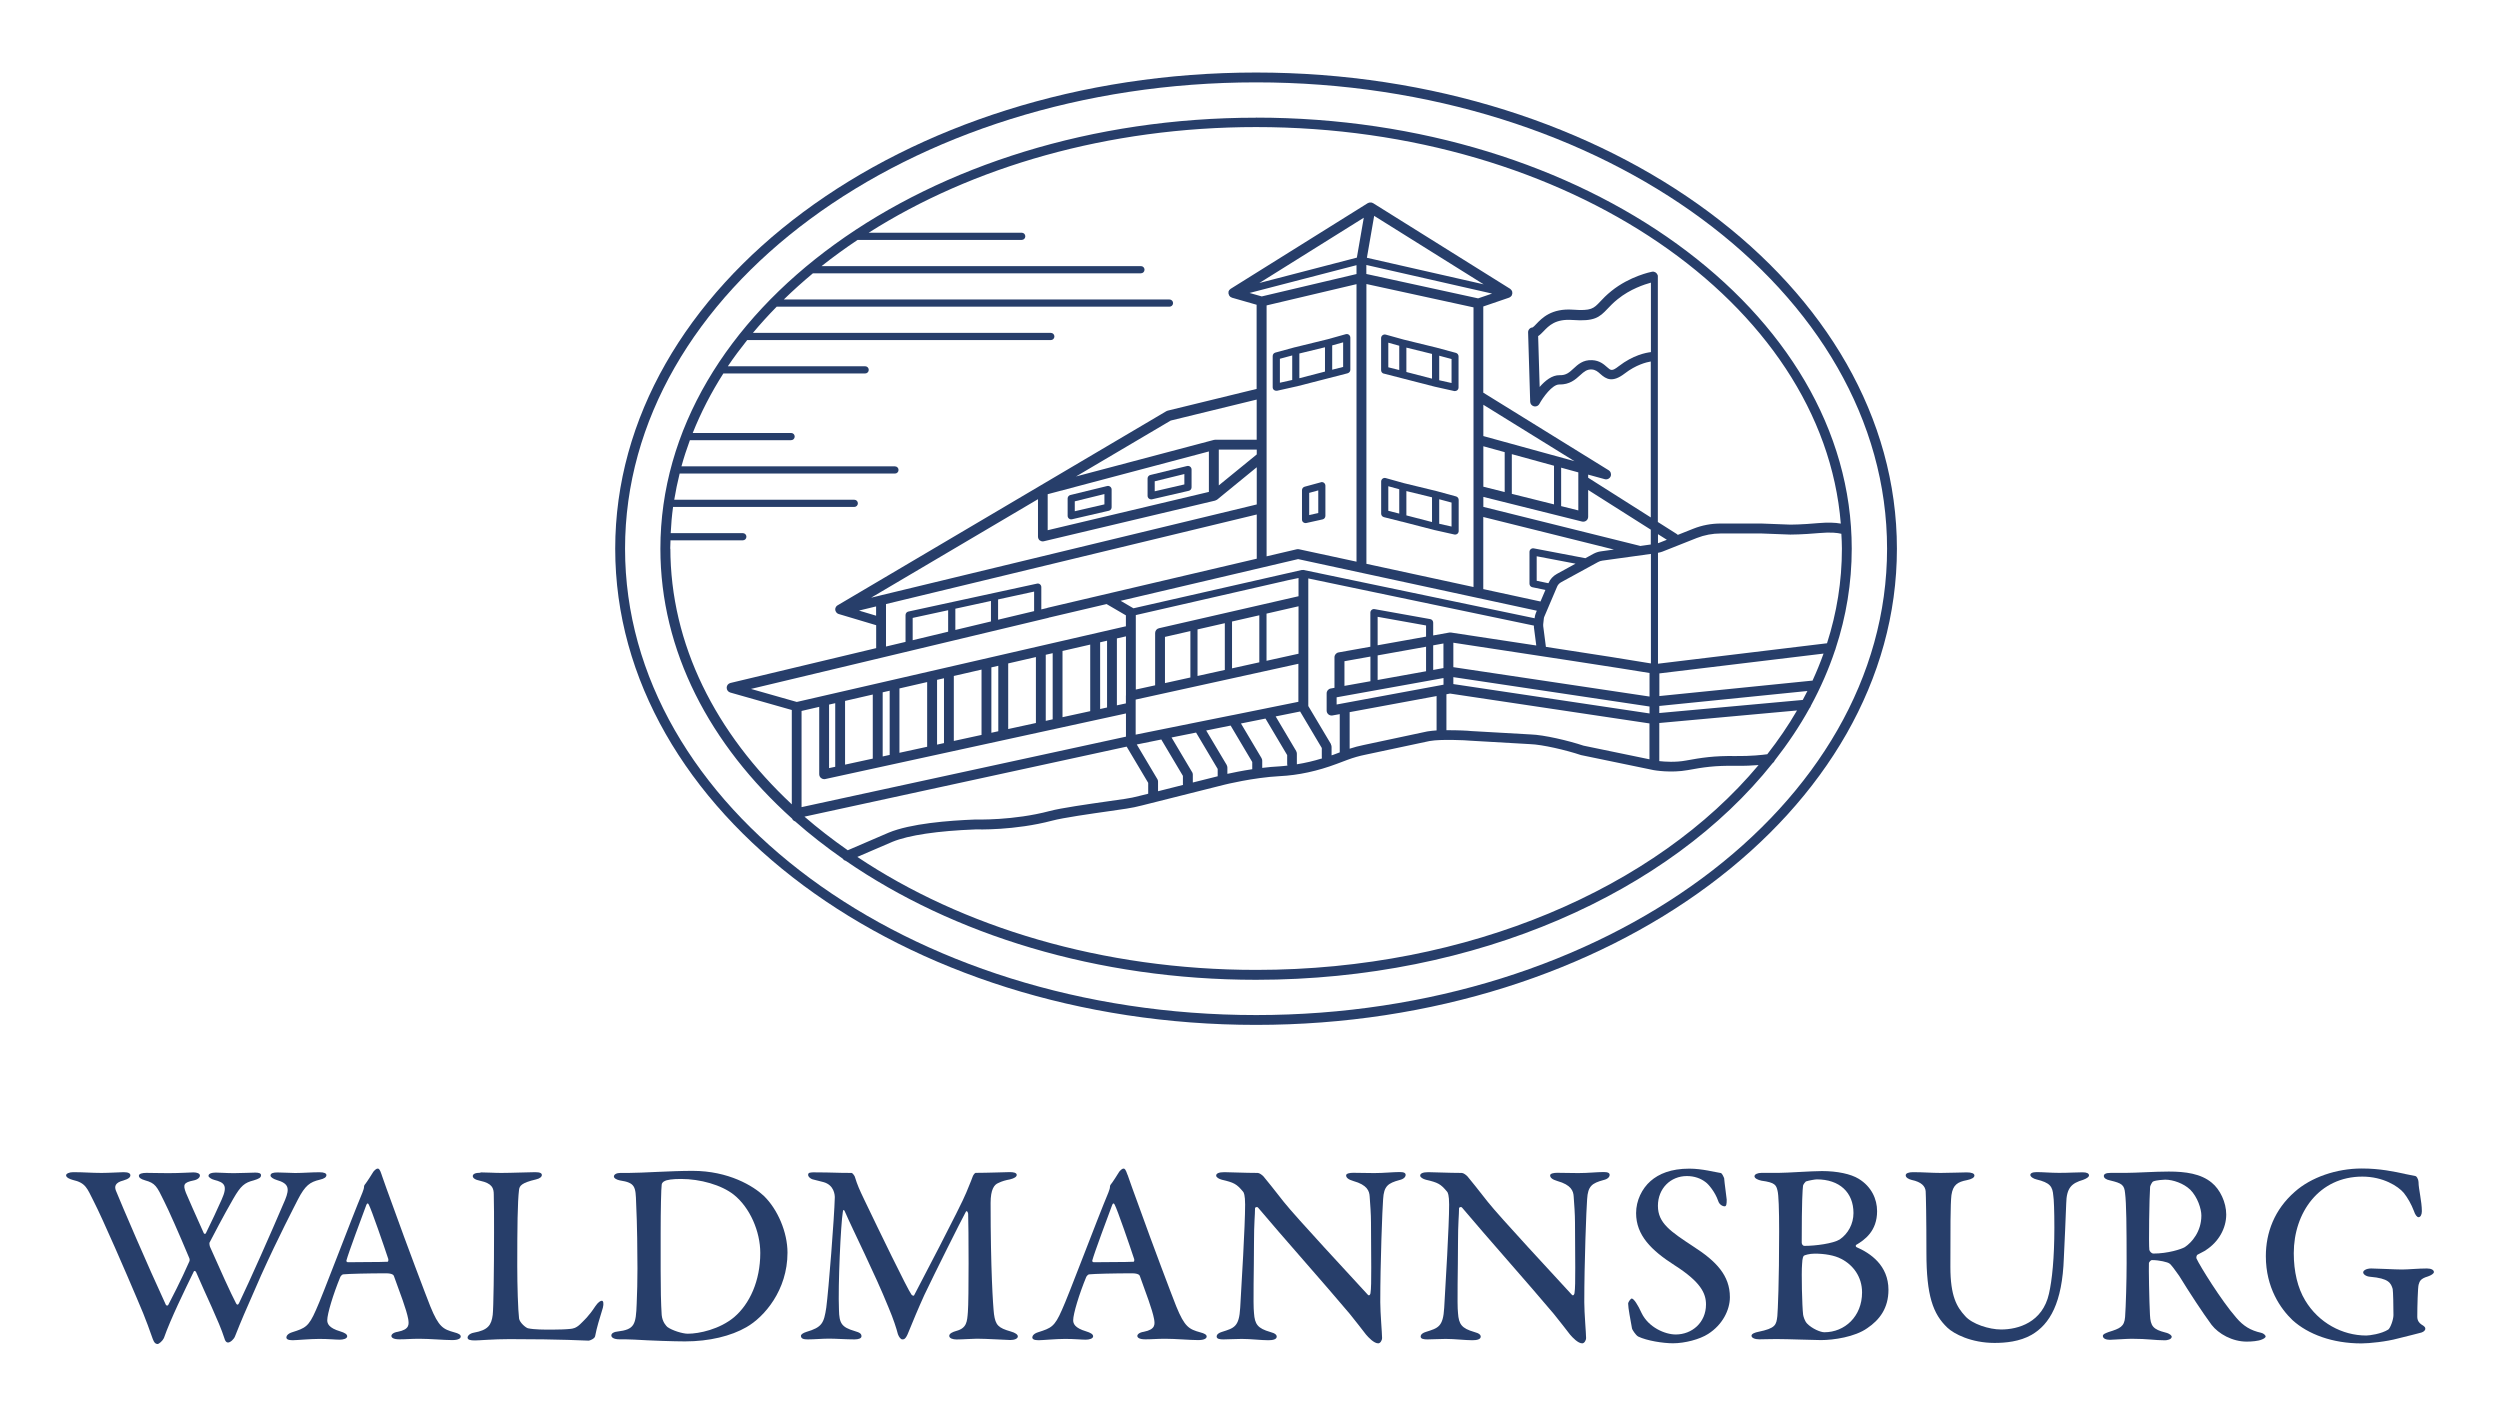 <?xml version="1.0" encoding="UTF-8"?> <svg xmlns="http://www.w3.org/2000/svg" id="Ebene_1" data-name="Ebene 1" viewBox="0 0 360.89 204.19"><g id="Logo_nicht_verändern_Rechte_bei_DT_Druck-Team_AG_Schrift" data-name="Logo nicht verändern Rechte bei DT Druck-Team AG Schrift"><g><path d="M10.56,169.21c1.68,0,2.54.11,4.11.11,1.01,0,2.84-.11,3.18-.11.71,0,.97.19.97.45s-.22.52-1.01.75c-1.2.3-1.31.86-1.08,1.46.75,1.87,4.59,10.83,7.21,16.48.08.11.22.19.34.04.26-.49,1.91-3.66,3.06-6.31.04-.07.07-.34-.04-.52-1.42-3.4-2.99-6.95-3.62-8.18-1.05-2.17-1.27-2.58-2.73-2.99-.67-.19-.9-.41-.9-.67,0-.3.52-.41,1.08-.41.52,0,1.98.04,3.18.04,1.72,0,3.25-.11,3.62-.11.49,0,.93.15.93.45s-.34.6-.9.71c-1.46.3-1.57.6-1.12,1.79.37.9,1.23,2.8,2.58,5.83.08.15.26.11.3,0,.9-1.83,1.53-3.18,2.28-4.86.93-2.06.37-2.47-1.08-2.84-.45-.11-.82-.41-.82-.56,0-.26.22-.49,1.12-.49.67,0,1.34.08,2.58.08,1.16,0,2.47-.08,3.06-.08.52,0,.82.11.82.37,0,.37-.3.52-1.05.75-1.34.34-1.87.78-2.95,2.65-.37.64-1.38,2.39-3.44,6.35-.04.15.04.56.11.67,1.35,3.06,2.99,6.69,3.74,8.11.11.19.26.26.41-.04,1.68-3.51,4.48-9.82,6.65-14.91.71-1.72.49-2.39-1.2-2.88-.49-.15-.9-.41-.9-.64,0-.34.37-.45,1.01-.45.86,0,1.83.08,2.54.08,1.16,0,2.35-.11,3.51-.11.67,0,1.01.15,1.01.41,0,.3-.3.52-.97.67-1.42.34-2.09.82-3.14,2.84-.45.9-2.8,5.38-5.31,10.94-2.54,5.79-2.76,6.28-3.77,8.82-.15.41-.67.9-1.01.9-.19,0-.41-.11-.56-.71-.71-2.24-2.73-6.35-4.07-9.49-.08-.11-.22-.19-.3-.08-1.31,2.69-3.36,6.87-4.33,9.64-.19.41-.71.86-.93.86-.3-.04-.45-.15-.67-.71-.37-.97-.82-2.5-2.32-5.94-1.42-3.36-4.89-11.39-6.24-14.01-.93-1.83-1.12-2.61-2.99-3.03-.41-.11-.97-.34-.97-.67,0-.22.41-.45,1.01-.45" fill="#273e6a"></path><path d="M56.07,181.8c-.6-1.83-2.47-7.25-2.84-7.92-.11-.22-.22-.22-.34.04-.67,1.79-2.58,6.91-2.88,8.03-.04.15.08.26.22.26,1.46-.04,4.48,0,5.75-.07.04,0,.11-.19.07-.34M55.09,169.58c.34,1.01.97,2.73,1.64,4.56,1.98,5.53,4.74,12.81,5.38,14.42,1.23,3.03,1.87,3.32,3.47,3.77.6.15.93.34.93.6s-.3.52-1.23.52c-1.16,0-3.21-.19-4.74-.19-1.23,0-1.9.08-2.88.08-.9,0-1.16-.26-1.16-.49,0-.19.22-.49.93-.6,1.72-.34,1.61-1.08,1.5-1.83-.26-1.42-1.2-3.81-2.06-6.2-.04-.15-.22-.41-1.16-.41-2.47,0-5.42.07-6.16.15-.15,0-.34.22-.41.34-1.05,2.54-1.9,5.38-1.9,6.28,0,.49.22,1.12,1.87,1.61.63.19,1.01.41,1.01.71,0,.34-.56.49-1.08.49-.63,0-1.57-.11-2.95-.11s-3.29.19-3.85.19c-.71,0-.9-.19-.9-.41s.22-.56.86-.75c1.87-.6,2.35-.78,3.4-3.18.9-1.91,5.08-13.07,6.73-17,.11-.3.22-.6.22-.78,0-.11,0-.19.08-.3.37-.45,1.01-1.49,1.27-1.91.26-.3.45-.45.64-.45.15,0,.3.11.56.9" fill="#273e6a"></path><path d="M69.37,169.24c1.01,0,1.9.08,2.99.08,1.46,0,4-.11,4.89-.11.71,0,.97.15.97.41s-.3.52-.86.64c-2.09.49-2.35.93-2.43,1.46-.22,1.76-.26,5.53-.26,11.06,0,2.84.11,6.31.26,7.55.08.6,1.01,1.38,1.31,1.42.9.19,2.28.19,3.44.19,1.01,0,2.09-.04,2.69-.11.3-.04.75-.07,1.38-.67.52-.52,1.23-1.12,2.2-2.61.41-.6.75-.78.93-.78.22,0,.3.41.15,1.01-.52,1.72-.86,2.76-1.12,4.11-.07.37-.78.64-.93.64-.45,0-3.81-.22-11.43-.22-2.39,0-4.3.19-4.97.19s-1.08-.08-1.08-.41c0-.26.3-.6.9-.71,2.05-.37,2.54-1.08,2.73-2.58.11-.93.19-6.46.19-11.84,0-1.94,0-4.3-.04-5.53,0-.9-.22-1.61-1.98-1.98-.75-.15-1.05-.41-1.05-.67,0-.3.34-.49,1.12-.49" fill="#273e6a"></path><path d="M95.89,170.51c-.26.19-.34.3-.37.49-.08.56-.15,3.66-.15,6.99v5.42c0,2.58.04,4.78.15,6.43.11,1.05.67,1.57.82,1.72.67.49,2.17.97,2.95.97,1.64,0,4.6-.64,6.69-2.39,2.24-1.91,3.77-5.23,3.77-9.27,0-3.1-1.49-6.54-3.81-8.4-1.79-1.42-4.86-2.28-7.62-2.28-1.23,0-2.09.11-2.43.34M110.24,172.61c2.02,1.94,3.44,5.27,3.44,8.22,0,5.42-3.36,9.3-5.94,10.76-2.2,1.27-5.34,2.05-8.85,2.05-1.53,0-4.93-.11-7.36-.26-.78-.04-1.5-.04-2.09-.04-.82,0-1.19-.26-1.19-.56s.37-.52.86-.56c2.5-.3,2.69-.97,2.8-4.04.07-1.79.11-3.03.11-5.08s-.04-6.46-.19-9.41c-.07-2.39-.11-2.95-2.35-3.29-.41-.08-.86-.3-.86-.56,0-.3.37-.52.93-.52h1.23c1.87,0,6.09-.3,9.19-.3,5.23,0,8.78,2.2,10.27,3.59" fill="#273e6a"></path><path d="M117.75,169.24c2.39,0,2.88.08,5.19.08.11,0,.37.34.45.52.41,1.31.63,1.79,1.38,3.36,2.06,4.3,6.24,12.93,6.8,13.67.04.11.3.22.37.15.45-.86,6.84-13.04,7.55-14.87.07-.22.67-1.57.93-2.32.04-.15.3-.52.41-.52,1.61,0,4.6-.11,4.93-.11.49,0,1.01.07,1.01.41,0,.26-.34.49-.97.64-.6.11-1.16.26-1.68.52-.6.23-1.12.93-1.12,2.88,0,9.53.34,14.79.49,16.06.22,1.57.6,1.98,2.43,2.5.67.19,1.01.45,1.01.71,0,.34-.52.52-1.08.52-.41,0-3.44-.19-4.82-.19-.67,0-2.09.11-2.95.11-.49,0-1.05-.15-1.05-.52,0-.34.48-.56,1.01-.71,1.53-.41,1.57-1.34,1.68-2.73.15-1.72.11-12.33.04-14.2-.04-.22-.19-.52-.34-.26-.64,1.16-4.6,9.08-5.98,11.99-.9,1.98-1.72,3.96-2.28,5.34-.41,1.08-.67,1.08-.9,1.08s-.49-.34-.64-.75c-.22-.86-.64-2.17-1.38-3.92-1.98-4.89-5.08-11.02-6.31-13.86-.11-.22-.22-.22-.26.11-.3,1.79-.71,10.61-.56,14.16.04,1.94.37,2.5,2.28,3.06.78.22.97.41.97.75,0,.3-.41.45-1.01.45-1.19,0-2.69-.11-3.66-.11s-2.17.11-3.06.11c-.56,0-1.01-.07-1.01-.52,0-.19.3-.41.78-.56,2.28-.67,2.54-1.27,2.88-3.51.34-2.61,1.16-13,1.23-15.91,0-.34-.08-1.76-1.61-2.2-.64-.15-1.12-.3-1.61-.41-.26-.08-.63-.34-.63-.64,0-.34.26-.37,1.08-.37" fill="#273e6a"></path><path d="M163.74,181.8c-.6-1.83-2.46-7.25-2.84-7.92-.11-.22-.22-.22-.34.04-.67,1.79-2.58,6.91-2.88,8.03-.04.15.07.26.23.26,1.46-.04,4.48,0,5.75-.07.04,0,.11-.19.07-.34M162.77,169.58c.34,1.01.97,2.73,1.64,4.56,1.98,5.53,4.74,12.81,5.38,14.42,1.23,3.03,1.87,3.32,3.47,3.77.6.15.93.34.93.6s-.3.52-1.23.52c-1.16,0-3.21-.19-4.74-.19-1.23,0-1.9.08-2.88.08-.9,0-1.16-.26-1.16-.49,0-.19.22-.49.93-.6,1.72-.34,1.61-1.08,1.49-1.83-.26-1.42-1.2-3.81-2.05-6.2-.04-.15-.22-.41-1.16-.41-2.46,0-5.42.07-6.16.15-.15,0-.34.22-.41.34-1.05,2.54-1.9,5.38-1.9,6.28,0,.49.22,1.12,1.87,1.61.63.19,1.01.41,1.01.71,0,.34-.56.49-1.08.49-.64,0-1.57-.11-2.95-.11s-3.29.19-3.85.19c-.71,0-.9-.19-.9-.41s.22-.56.86-.75c1.87-.6,2.35-.78,3.4-3.18.9-1.91,5.08-13.07,6.73-17,.11-.3.22-.6.22-.78,0-.11,0-.19.07-.3.37-.45,1.01-1.49,1.27-1.91.26-.3.45-.45.63-.45.15,0,.3.11.56.9" fill="#273e6a"></path><path d="M176.74,169.21c.86,0,2.91.11,4.82.11.22,0,.6.26.82.49.56.67,1.49,1.83,2.95,3.7,1.72,2.17,9.75,10.8,12.14,13.41.23.22.37-.15.37-.26.19-1.16.07-5.23.07-10.16,0-1.27-.11-2.65-.19-3.77-.04-.78-.34-1.68-2.35-2.24-.75-.22-1.05-.49-1.05-.82,0-.26.49-.37,1.01-.37.93,0,1.94.04,3.06.04,1.42,0,2.69-.15,3.66-.15.64,0,.86.15.86.41s-.22.6-.9.75c-1.64.45-2.24.86-2.35,2.76-.11,1.31-.41,9.15-.41,14.87,0,1.57.26,4.48.26,5.16,0,.37-.26.78-.56.78-.6,0-1.38-.82-1.76-1.27-.64-.82-1.35-1.76-2.35-2.99-3.51-4.18-9.86-11.32-13.22-15.32-.15-.19-.45-.07-.45.08,0,1.01-.15,2.06-.15,4.97,0,3.74-.15,8.85,0,10.16.11,1.61.52,2.2,2.35,2.73.75.19.93.45.93.67,0,.37-.49.52-1.2.52-1.08,0-2.5-.19-3.85-.19-.82,0-2.02.07-2.65.07-.52,0-.97-.07-.97-.41s.37-.56.75-.67c1.76-.56,2.5-.71,2.65-3.51.19-3.25.71-11.84.71-14.87,0-1.38-.19-1.76-.3-1.87-.93-1.12-1.31-1.31-3.06-1.72-.41-.11-.82-.34-.82-.6,0-.3.37-.49,1.16-.49" fill="#273e6a"></path><path d="M206.19,169.21c.86,0,2.91.11,4.82.11.23,0,.6.26.82.49.56.67,1.49,1.83,2.95,3.7,1.72,2.17,9.75,10.8,12.14,13.41.22.22.37-.15.37-.26.19-1.16.07-5.23.07-10.16,0-1.27-.11-2.65-.19-3.77-.04-.78-.34-1.68-2.35-2.24-.75-.22-1.05-.49-1.05-.82,0-.26.49-.37,1.01-.37.93,0,1.94.04,3.06.04,1.42,0,2.69-.15,3.66-.15.63,0,.86.15.86.41s-.22.6-.9.75c-1.64.45-2.24.86-2.35,2.76-.11,1.31-.41,9.15-.41,14.87,0,1.57.26,4.48.26,5.16,0,.37-.26.78-.56.78-.6,0-1.38-.82-1.76-1.27-.64-.82-1.35-1.76-2.35-2.99-3.51-4.18-9.86-11.32-13.22-15.32-.15-.19-.45-.07-.45.08,0,1.01-.15,2.06-.15,4.97,0,3.74-.15,8.85,0,10.16.11,1.61.52,2.2,2.35,2.73.75.19.93.45.93.67,0,.37-.49.52-1.2.52-1.08,0-2.5-.19-3.85-.19-.82,0-2.02.07-2.65.07-.52,0-.97-.07-.97-.41s.37-.56.75-.67c1.76-.56,2.5-.71,2.65-3.51.19-3.25.71-11.84.71-14.87,0-1.38-.19-1.76-.3-1.87-.93-1.12-1.31-1.31-3.06-1.72-.41-.11-.82-.34-.82-.6,0-.3.37-.49,1.16-.49" fill="#273e6a"></path><path d="M248.4,169.32c.22.08.45.64.49.75.04.63.37,2.95.37,3.1,0,.63-.04.97-.3.97-.3,0-.78-.26-.93-.78-.45-1.31-1.42-2.43-1.79-2.69-.71-.56-1.64-.9-2.73-.9-2.35,0-4.18,1.79-4.18,4.3s1.83,3.7,5.16,5.9c3.25,2.09,5.23,4.15,5.23,7.28,0,1.87-1.08,4-3.14,5.31-1.2.78-3.36,1.35-5.08,1.35-1.42,0-3.77-.37-5.01-.97-.37-.19-.9-1.05-.9-1.16-.22-1.27-.56-2.95-.56-3.62,0-.19.37-.71.52-.71.3,0,.9.93,1.42,2.09,1.01,2.09,3.4,3.1,4.93,3.1,2.35,0,4.37-1.72,4.37-4.33,0-1.61-.75-3.25-4.56-5.68-3.32-2.13-5.53-4.3-5.53-7.51,0-1.83.86-3.55,2.09-4.63,1.2-1.05,2.95-1.79,5.6-1.79,1.83,0,3.77.52,4.52.63" fill="#273e6a"></path><path d="M262.26,170.25c-.22,0-1.12.15-1.57.3-.07.04-.37.41-.41.6-.07.6-.19,2.13-.19,8.22,0,.19.11.48.41.48,1.57,0,4.15-.34,5.08-.93,1.2-.82,1.98-2.24,1.98-3.81,0-2.99-2.02-4.86-5.3-4.86M265.78,181.72c-.97-.52-2.43-.75-3.81-.75-.79,0-1.46.22-1.57.3-.07.07-.22.26-.26,1.23-.11,1.23,0,6.05.15,7.28.04.26.22.9.56,1.27.75.78,1.98,1.27,2.5,1.27,2.95,0,5.45-2.28,5.45-5.75,0-2.24-1.27-3.96-3.03-4.86M267.94,179.74c-.11.04-.04.26.07.3,1.98.86,4.6,2.61,4.6,6.16,0,2.62-1.27,4.33-3.06,5.53-1.79,1.27-4.86,1.72-6.69,1.72-1.05,0-4.71-.15-6.43-.15-.97,0-1.87.04-2.47.04s-1.12-.19-1.12-.52c0-.3.56-.48.97-.56,2.54-.52,2.61-1.01,2.76-2.28.07-.78.26-4.82.26-12.22,0-3.21-.08-5.31-.23-5.86-.19-.82-.34-1.2-2.32-1.46-.52-.11-1.01-.34-1.01-.64s.49-.49,1.01-.49h2.5c1.23,0,4.71-.26,6.24-.26,2.17,0,4.15.41,5.3,1.12,1.83,1.12,2.65,2.91,2.65,4.67,0,2.88-1.79,4.15-3.06,4.89" fill="#273e6a"></path><path d="M276.16,169.21c1.57,0,2.61.11,4,.11s2.91-.08,3.74-.08c.71,0,1.12.15,1.12.45s-.37.52-1.08.67c-1.35.26-2.02.67-2.24,2.17-.15,1.23-.15,5.04-.15,10.35,0,4.26.93,5.79,2.13,7.1,1.01,1.16,3.47,1.94,5.19,1.94,2.46,0,5.98-1.01,6.91-5.16.45-1.98.78-5.12.78-9.53,0-2.43-.07-4.18-.15-4.59-.11-1.38-.45-1.9-2.46-2.39-.37-.08-.86-.37-.86-.64,0-.22.26-.41.93-.41.9,0,2.02.11,3.21.11,1.53,0,2.35-.08,3.4-.08.6,0,.93.15.93.45,0,.22-.34.45-.86.64-1.64.49-2.39,1.12-2.43,3.44-.04,1.68-.26,5.86-.34,7.81-.22,6.5-2.02,9.6-4.67,11.13-1.72.97-3.73,1.16-5.34,1.16-3.36,0-5.87-1.31-6.8-2.2-2.09-1.98-3.03-4.63-3.03-10.83,0-4.86-.07-8.4-.11-8.89-.08-.71-.6-1.31-2.02-1.61-.45-.11-.86-.34-.86-.67,0-.3.45-.45,1.05-.45" fill="#273e6a"></path><path d="M316.14,171.71c-.9-.86-2.43-1.42-3.59-1.42-.19,0-1.31.07-1.72.26-.19.08-.45.67-.45.78-.11,1.35-.22,8.37-.11,9.11.07.26.37.52.56.52,2.13,0,4.07-.64,4.56-.93,1.01-.67,2.39-2.24,2.39-4.56,0-.93-.52-2.65-1.64-3.77M318.46,180.45c-.19.15-.93.49-1.23.67-.15.07-.22.45-.15.56.45,1.01,3.59,6.09,5.75,8.55,1.01,1.19,2.05,1.83,3.59,2.17.34.07.64.37.64.52,0,.19-.34.37-.56.45-.49.22-1.46.3-2.17.3-2.09,0-4.07-1.12-5.08-2.43-1.27-1.72-3.18-4.63-4.67-7.06-.52-.75-1.2-1.68-1.42-1.79-.23-.19-1.46-.49-2.5-.49-.22,0-.41.3-.45.41-.04.67.04,5.45.15,7.51.08,1.61.45,2.09,2.24,2.54.64.15.9.45.9.6,0,.41-.71.52-.97.52-1.5,0-2.43-.22-4.82-.22-.79,0-2.73.15-3.14.15-.56,0-1.01-.19-1.01-.56,0-.26.34-.37.82-.56,1.68-.52,2.28-.78,2.39-2.17.11-1.49.22-5.27.22-7.73,0-5.38-.04-8.74-.22-10.12-.11-1.23-.45-1.46-2.17-1.87-.56-.11-.9-.34-.9-.64,0-.26.26-.45,1.01-.45h2.24c1.38,0,4.11-.19,6.13-.19,2.39,0,4.63.3,6.2,1.61,1.2.97,2.09,2.84,2.09,4.59,0,2.02-1.12,3.96-2.91,5.12" fill="#273e6a"></path><path d="M347.19,169.47c.71.15,1.05.22,1.49.3.11,0,.41.3.45.9,0,.93.48,2.76.48,4.18,0,.48-.19.86-.48.86-.22,0-.49-.34-.67-.9-.37-.97-.9-1.91-1.46-2.61-.82-.97-2.99-2.35-5.98-2.35-6.24,0-9.9,5.19-9.9,11.06,0,2.65.56,5.01,1.64,6.8,1.94,3.25,5.38,5.08,8.82,5.08.45,0,2.17-.22,3.18-.86.3-.22.75-1.42.75-2.09,0-1.31-.04-3.33-.11-3.77-.26-.86-.56-1.53-3.25-1.76-.56-.04-1.01-.34-1.01-.64,0-.26.45-.56,1.16-.56.82,0,3.4.15,4.45.15.9,0,2.35-.15,3.59-.15.64,0,1.01.22,1.01.52,0,.22-.41.48-.86.63-1.16.34-1.2.75-1.35,1.2-.11.41-.19,3.1-.19,4.63,0,.56.3.9.56,1.08.56.34.6.45.6.67,0,.15-.19.41-.56.52-.67.19-1.94.49-3.4.86-1.64.45-4.11.71-5.27.71-4.15,0-7.69-1.31-9.94-3.36-1.72-1.64-3.85-4.67-3.85-9.23,0-3.4,1.23-6.72,4.18-9.3,2.35-2.09,6.01-3.36,9.67-3.36,2.65,0,4.67.45,6.24.78" fill="#273e6a"></path></g></g><g id="Logo_nicht_verändern_Rechte_bei_DT_Druck-Team_AG_Signet" data-name="Logo nicht verändern Rechte bei DT Druck-Team AG Signet"><g><path d="M181.32,16.99c-47.41,0-85.99,27.91-85.99,62.22,0,14.74,7.13,28.28,19.01,38.96.08.19.24.34.44.4,2.14,1.89,4.45,3.69,6.88,5.39.1.16.26.27.44.31,15.43,10.63,36.28,17.17,59.22,17.17,31.87,0,59.73-12.61,74.59-31.3.14-.09.23-.22.29-.37,1.9-2.43,3.59-4.95,5.03-7.56.09-.09.15-.2.18-.33,1.41-2.6,2.58-5.28,3.5-8.04.04-.07.07-.15.08-.24,1.52-4.62,2.32-9.44,2.32-14.4,0-34.31-38.58-62.22-85.99-62.22h0ZM96.75,79.21c0-.4.03-.8.04-1.21h10.44c.29,0,.52-.23.52-.52s-.23-.52-.52-.52h-10.41c.06-1.27.17-2.53.34-3.78h26.16c.29,0,.52-.23.52-.52s-.23-.52-.52-.52h-25.99c.21-1.27.47-2.53.78-3.78h31.08c.29,0,.52-.23.52-.52s-.23-.52-.52-.52h-30.82c.35-1.27.76-2.53,1.22-3.78h14.61c.29,0,.52-.23.52-.52s-.23-.52-.52-.52h-14.2c1.18-2.96,2.66-5.83,4.42-8.59h20.47c.29,0,.52-.23.52-.52s-.23-.52-.52-.52h-19.82c.86-1.29,1.81-2.54,2.79-3.78h43.83c.29,0,.52-.23.52-.52s-.23-.52-.52-.52h-43c1.08-1.29,2.22-2.55,3.43-3.78h56.7c.29,0,.52-.23.52-.52s-.23-.52-.52-.52h-55.67c1.33-1.3,2.74-2.56,4.2-3.78h47.35c.29,0,.52-.23.52-.52s-.23-.52-.52-.52h-46.1c1.65-1.31,3.39-2.57,5.2-3.78h23.69c.29,0,.52-.23.52-.52s-.23-.52-.52-.52h-22.09c14.92-9.48,34.5-15.25,55.92-15.25,44.97,0,81.84,25.37,84.41,57.24-.84-.16-1.92-.18-3.24-.07-2.41.22-4.03.22-4.03.22l-4.2-.16h-5.86c-1.37,0-2.7.25-3.96.75l-2.24.89s-.07-.08-.12-.11l-2.76-1.75v-35.56s0-.03-.02-.05c0-.03-.02-.06-.03-.08-.13-.31-.44-.5-.78-.44-.13.02-3.22.64-5.88,2.79-.73.59-1.22,1.1-1.61,1.52-.96,1.02-1.29,1.36-3.93,1.17-3.11-.22-4.48,1.21-5.3,2.07-.18.19-.44.46-.52.49-.38.02-.68.35-.66.73l.3,9.99c0,.32.23.59.54.67.06,0,.11.02.17.02.26,0,.5-.14.62-.37.5-.92,1.85-2.8,2.85-2.8h.02c1.5.03,2.33-.72,3-1.33.61-.56,1-.86,1.66-.84.57.03.89.31,1.27.65.84.75,1.74,1.3,3.52-.07,1.64-1.26,3.12-1.62,3.76-1.73v22.51l-9.04-5.73v-.45l2.4.66c.34.09.7-.08.84-.4s.02-.7-.28-.89l-18.1-11.2v-12.44l3.74-1.28s.04-.03.06-.04c.03,0,.06-.03.09-.05.07-.05.13-.1.18-.17,0-.02.03-.02.04-.04v-.03s.04-.09.05-.14c0-.04.03-.08.03-.12v-.12s0-.1-.02-.15v-.03s-.03-.05-.04-.08c-.02-.05-.04-.09-.08-.13-.03-.04-.06-.07-.1-.1-.03-.02-.04-.05-.07-.07l-19.79-12.37h-.02c-.07-.04-.15-.08-.24-.09h-.18c-.1,0-.2.03-.28.08,0,0-.03,0-.04.01l-19.8,12.37s-.05.05-.08.07c-.04.03-.08.06-.11.1-.03.04-.05.09-.07.13-.02.03-.04.06-.05.1v.29s.02.07.04.11c.02.05.03.1.06.15v.02s.05.05.07.08c.03.04.06.08.1.11.04.03.09.05.14.07.03,0,.06.04.09.05l3.56,1.02v12.15l-12.85,3.14c-.07.02-.13.04-.19.08l-47.45,28.02s-.06.04-.09.06h0c-.1.08-.18.2-.22.33h0c-.05.17-.03.34.04.48.03.07.07.13.12.19.07.08.17.14.27.18.02,0,.04.01.06.02l5.39,1.61v3.31l-21.04,5.03c-.31.08-.54.35-.54.68s.21.61.52.7l8.88,2.52v13.62c-10.98-10.26-17.53-23.09-17.53-37.01v.11h-.02ZM116.12,117.89l46.52-10.11,3.11,5.23v1.57l-1.25.31c-.68.18-1.39.33-2.09.43-.63.1-1.42.21-2.3.33-3.09.44-6.94.99-8.56,1.42-5.25,1.4-10.6,1.23-10.7,1.23-3.99.15-9.41.59-12.57,1.9l-5.9,2.54c-2.2-1.54-4.3-3.16-6.26-4.86h0ZM150.1,78c.17.14.4.19.6.13l24.69-5.86s.03-.02.05-.02c.06-.02.12-.05.17-.08.02-.01.05-.02.07-.03l5.74-4.69v5.37l-54.36,13.14s-.04,0-.06.02l-1.25.3,24.09-14.22v5.41c0,.22.1.42.27.56v-.03h-.01ZM214.2,41.05l-16.88-3.84,1.05-6.05,15.83,9.9h0ZM188.12,82.28h-.2l-24.3,5.53h0l-1.85-1.08,25.62-6.02,34.46,7.45-.13.31c-.09.22-.15.45-.18.68v.1l-33.4-6.98h-.02,0ZM182.95,102.22s-.04,0-.06.01l-4.94,1s-.08.01-.12.02l-4.87.98c-.07,0-.13.02-.2.04l-8.82,1.78v-5.06l23.49-5.17v5.49l-4.5.91h.02,0ZM115.71,102.63l2.55-.59v9.73c0,.21.1.42.27.55.13.1.29.16.45.16.05,0,.1,0,.15-.02l43.41-9.47v3.35l-46.81,10.17h-.02v-13.89h0ZM185.87,83.77l1.58-.33v2.63l-20.15,4.62c-.32.07-.55.36-.55.69v7.55l-2.79.61v-10.75l21.92-5.02h-.01ZM168.17,98.61v-6.67l3.67-.84v6.7l-3.67.81ZM172.87,90.86l3.94-.9v6.75l-3.94.87v-6.71h0ZM177.85,89.72l3.94-.9v6.79l-3.94.87v-6.76ZM182.83,88.58l4.62-1.06v6.85l-4.62,1.02v-6.8h0ZM162.53,100.41v1.14h-.05l-1.25.27v-9.66l1.31-.3v8.54h0ZM159.81,102.13l-1,.22v-9.63l1-.23v9.64ZM157.38,102.66l-4,.87v-9.56l4-.92s0,9.61,0,9.61ZM151.96,103.84l-1,.22v-9.54l1-.23v9.55ZM149.54,104.37l-4,.87v-9.47l4-.92s0,9.52,0,9.52ZM144.11,105.56l-1,.22v-9.44l1-.23v9.46h0ZM141.69,106.09l-4,.87v-9.38l4-.92s0,9.43,0,9.43ZM136.27,107.27l-1,.22v-9.35l1-.23v9.36ZM133.84,107.8l-4,.87v-9.29l4-.92v9.34ZM128.42,108.98l-1,.22v-9.26l1.01-.23v9.27h0ZM125.99,109.51l-4,.87v-9.2l4-.92v9.24h0ZM120.57,110.69l-.89.19v-9.17l.89-.2s0,9.18,0,9.18ZM175.94,64.9h5.48v.7l-5.48,4.47v-5.17ZM182.83,44.09l12.99-3.07v40.06l-8.29-1.79c-.05-.01-.11-.02-.16-.02h0c-.06,0-.12,0-.18.02l-4.35,1.02v-36.23h-.01ZM223.53,84.15l-.02.04-1.68-.35v-3.54l5.61,1.07-2.7,1.48c-.54.3-.97.76-1.2,1.31h-.01ZM228.86,80.58l-7.45-1.42c-.15-.03-.31.01-.43.11s-.19.24-.19.4v4.59c0,.25.17.46.41.51l1.89.39-.71,1.67-8.26-1.79v-10.41l18.86,4.7-1.88.26c-.39.05-.75.18-1.09.36l-1.15.63h0ZM212.71,57.14v27.6l-15.46-3.35v-40.39l15.46,3.37v12.76h0ZM238.12,97.15v3.4l-28.32-4.24v-3.53c10.5,1.59,25.53,3.89,28.32,4.37ZM238.12,101.99v1l-28.32-4.24v-1l28.32,4.24ZM223.16,93.38l-.39-3.01v-.25l.09-.82c0-.1.04-.21.08-.3l1.84-4.32c.11-.27.33-.5.61-.65l5.29-2.89c.19-.11.41-.18.63-.21l7.01-.97v15.81c-2.11-.37-8.11-1.31-15.15-2.39h0ZM236.75,78.81s-.03-.02-.04-.02l-22.58-5.62v-1.44l14.25,3.56c.21.05.44,0,.61-.13s.27-.34.27-.56v-3.87l9.04,5.73v2.14l-1.56.22h0ZM218.24,71.29v-5.73l6.09,1.67v5.58l-6.09-1.52ZM217.21,71.03l-3.08-.77v-5.84l3.08.85v5.76ZM227.84,73.68l-2.48-.62v-5.55l2.48.68v5.49ZM214.13,62.95v-4.52l13.15,8.14-13.15-3.62ZM213.37,43.07l-16.13-3.52v-1.3l18.15,4.13-2.01.69h0ZM195.87,37.19l-14.07,3.66,15.07-9.42-1,5.76ZM195.82,38.28v1.28l-13.68,3.23-1.76-.5,15.44-4.01h0ZM181.41,63.48h-5.98c-.06,0-.12,0-.18.02l-19.92,5.28,13.67-8.07,12.41-3.03v5.81h0ZM174.51,65.17v5.84l-23.27,5.53v-5.2l23.27-6.17ZM126.47,87.54v1.34l-2.47-.74,2.47-.6ZM127.9,87.2l53.52-12.93v6.38l-30.16,7.08c-.06.01-.12.04-.17.06-.03,0-.06,0-.09.02l-.68.16v-3.22c0-.16-.07-.3-.19-.4s-.28-.14-.43-.1l-18.57,4.03c-.24.05-.41.26-.41.51v3.87l-2.82.67v-6.13ZM131.75,92.41v-3.21l5.12-1.11v3.1l-5.12,1.23h0ZM137.91,87.87l5.14-1.12v2.96l-5.14,1.23v-3.07ZM144.08,86.53l5.2-1.13v2.82l-5.2,1.24v-2.94h0ZM151.32,89.19c.06-.01.11-.04.17-.06.03,0,.06,0,.08-.01l8.17-1.92,2.79,1.63v1.59h-.06l-47.45,10.91-6.61-1.88,42.92-10.26h0ZM167.06,112.45l-2.96-4.98,3.55-.72s0,.05.03.07l3.08,5.18v1.23s0,.05.02.08l-3.61.91v-1.4c0-.13-.04-.25-.1-.36h0ZM172.08,111.45l-2.96-4.99,3.54-.71,3.12,5.25v1.06l-3.59.9v-1.15c0-.13-.04-.25-.1-.36h0ZM177.09,110.44l-2.97-4.99,3.53-.71,3.12,5.26v1.04c-1.52.23-2.82.5-3.59.67v-.91c0-.13-.04-.25-.1-.36h.01ZM182.11,109.44l-2.97-5,3.54-.71,3.13,5.27v1.31c0,.07.02.14.04.21-.39.04-.77.09-1.16.11-.84.04-1.67.12-2.48.22v-1.04c0-.13-.04-.25-.1-.36h0ZM187.12,108.43l-2.97-5.01,3.53-.71,3.13,5.27v1.35c0,.05.02.1.03.15-1.22.38-2.43.66-3.63.85v-1.54c0-.13-.04-.25-.1-.36h.01ZM192.14,107.43l-3.28-5.51v-18.42l32.57,6.81v.24l.34,2.63c-4.01-.61-8.28-1.26-12.31-1.87-.08-.01-.16-.01-.23,0l-2.34.42v-1.85c0-.25-.18-.47-.43-.51l-8.03-1.44c-.15-.03-.3.01-.42.11s-.19.24-.19.4v4.92l-4.59.82c-.34.06-.59.35-.59.7v4.41l-.55.1c-.34.06-.58.36-.58.7v2.49c0,.21.09.41.26.55.16.13.38.19.58.15l1.05-.19v5.52l-.96.36c-.07.03-.15.05-.22.07v-1.23c0-.13-.04-.25-.1-.36l.02-.02h0ZM192.95,101.71v-1.05l15.43-2.78v.96l-15.43,2.86h0ZM205.86,91.9l-6.99,1.25v-4.11l6.99,1.25v1.61ZM205.86,93.35v3.55l-6.99,1.26v-3.55l6.99-1.25h0ZM208.37,96.44l-1.48.27v-3.55l1.48-.27v3.55ZM197.83,98.34l-3.75.67v-3.56l3.75-.67v3.55h0ZM194.84,102.8l12.54-2.32v4.96c-.44.03-.84.07-1.16.12-.07,0-.13.02-.2.03l-9.19,1.96c-.68.13-1.34.32-2,.53v-5.29h.01ZM208.8,100.22l.52-.1,28.79,4.31v5.18l-9.52-1.97c-2.18-.73-5.72-1.56-7.63-1.62l-8.61-.49c-.34-.05-1.97-.13-3.55-.12v-5.18h0ZM239.34,77.11l1.28.81-1.14.45s-.09.02-.14.04v-1.29h0ZM238.31,50.83c-.7.08-2.56.43-4.63,2.03-.99.77-1.14.63-1.7.13-.45-.4-1.07-.95-2.14-1-1.33-.07-2.07.64-2.69,1.21-.6.55-1.06.99-2,.96-1.11-.03-2.13.82-2.89,1.7l-.22-7.34c.28-.18.52-.43.78-.7.77-.8,1.71-1.81,4.17-1.63,3.17.23,3.88-.36,5.06-1.61.38-.4.81-.86,1.47-1.39,1.81-1.47,3.89-2.14,4.8-2.39v10.02h0ZM181.32,140.01c-22.22,0-42.45-6.2-57.56-16.31l5.07-2.18c2.34-.96,6.51-1.58,12.01-1.79.23,0,5.6.18,11.07-1.27,1.54-.41,5.5-.98,8.4-1.39.88-.13,1.67-.24,2.31-.34.75-.11,1.5-.27,2.23-.46l11.93-3s4.13-1.03,7.98-1.23c2.67-.13,5.43-.73,8.2-1.77l1.57-.59c.83-.31,1.7-.56,2.6-.74l9.2-1.96.13-.02c1.45-.27,5.22-.11,5.76-.04l8.68.5c1.74.06,5.15.85,7.33,1.58l10.48,2.17c.1.02,2.5.44,4.93,0,2.22-.41,3.89-.67,6.88-.62,1.33.02,2.47-.04,3.34-.11-14.8,17.7-41.78,29.57-72.53,29.57h0ZM255.11,108.88c-.65.09-2.35.29-4.58.26-3.09-.05-4.92.24-7.16.65-1.51.28-3.04.17-3.84.08v-5.5l19.88-1.81c-1.26,2.18-2.71,4.29-4.3,6.33h0ZM260.25,101.04l-20.72,1.89v-1.02l21.38-2.16c-.22.43-.44.86-.67,1.29h.01ZM261.64,98.26h-.11l-21.99,2.22v-3.27l23.7-2.86c-.47,1.32-1.01,2.63-1.6,3.92h0ZM263.74,92.86l-24.4,2.95v-16.01c.22-.04.43-.09.64-.17l4.97-1.97c1.1-.43,2.26-.65,3.46-.65h5.83l4.2.16h0c.09,0,1.71,0,4.17-.22,1.71-.15,2.66-.03,3.17.1h.03c.04.72.08,1.44.08,2.17,0,4.69-.74,9.25-2.15,13.64h0Z" fill="#273e6a"></path><path d="M181.32,10.47c-51.01,0-92.51,30.84-92.51,68.74s41.5,68.74,92.51,68.74,92.51-30.84,92.51-68.74S232.33,10.47,181.32,10.47ZM181.32,146.53c-50.23,0-91.09-30.2-91.09-67.32S131.09,11.89,181.32,11.89s91.09,30.2,91.09,67.32-40.86,67.32-91.09,67.32Z" fill="#273e6a"></path><path d="M190.68,69.62l-2.35.64c-.22.06-.38.27-.38.5v4.24c0,.16.07.31.19.4.09.07.21.11.32.11.04,0,.07,0,.11-.01l2.35-.52c.24-.05.41-.26.41-.51v-4.36c0-.16-.08-.31-.2-.41-.13-.1-.3-.13-.45-.09h0ZM190.3,74.06l-1.31.29v-3.2l1.31-.36v3.27Z" fill="#273e6a"></path><path d="M154.63,74.97s.08,0,.12-.01l5.32-1.23c.23-.05.4-.26.4-.5v-2.56c0-.16-.07-.31-.2-.41-.13-.1-.29-.14-.44-.1l-5.32,1.3c-.23.06-.39.26-.39.5v2.5c0,.16.07.31.2.41.09.07.21.11.32.11h0ZM155.15,72.37l4.28-1.05v1.49l-4.28.99v-1.44h0Z" fill="#273e6a"></path><path d="M199.76,53.93l7.35,1.89h0l2.82.63h.11c.12,0,.23-.04.32-.11.12-.1.19-.25.19-.4v-4.5c0-.23-.16-.44-.38-.5l-2.81-.76h0l-4.74-1.16h0l-2.59-.72c-.16-.04-.32,0-.45.09-.13.1-.21.25-.21.41v4.64c0,.24.16.44.39.5v-.02h0ZM207.76,51.35l1.78.48v3.46l-1.78-.4v-3.55h0ZM203.02,50.18l3.7.91v3.57l-3.7-.96v-3.51h0ZM200.41,49.47l1.58.44v3.51l-1.58-.4s0-3.55,0-3.55Z" fill="#273e6a"></path><path d="M194.54,53.88c.23-.06.39-.27.39-.5v-4.64c0-.16-.08-.31-.2-.41-.13-.1-.29-.13-.45-.09l-2.61.73-4.73,1.16h-.02l-2.82.77c-.23.06-.38.27-.38.5v4.5c0,.16.07.31.19.4.09.07.21.11.32.11h.11l2.82-.63h.02l7.35-1.89h0ZM192.31,49.86l1.58-.44v3.55l-1.58.4v-3.51ZM187.57,51.03l3.7-.9v3.51l-3.7.96s0-3.57,0-3.57ZM186.54,54.85l-1.78.4v-3.46l1.78-.48v3.55h0Z" fill="#273e6a"></path><path d="M166.17,72.09s.08,0,.12-.01l5.32-1.23c.23-.05.4-.26.4-.5v-2.57c0-.16-.07-.31-.2-.41-.12-.1-.29-.13-.44-.1l-5.32,1.3c-.23.06-.39.26-.39.5v2.5c0,.16.07.31.2.41.09.07.21.11.32.11h0ZM166.69,69.48l4.28-1.05v1.5l-4.28.99s0-1.44,0-1.44Z" fill="#273e6a"></path><path d="M199.76,74.65l2.62.66h.03l4.71,1.22h.02l2.81.63s.08.01.11.01c.12,0,.23-.04.32-.11.12-.1.19-.25.19-.4v-4.5c0-.23-.16-.44-.38-.5l-2.82-.77h0l-4.73-1.15-2.61-.73c-.16-.04-.32-.01-.45.09-.13.1-.2.25-.2.41v4.64c0,.24.16.44.39.5h-.01ZM207.76,72.07l1.78.48v3.46l-1.78-.4v-3.55h0ZM203.02,70.89l3.7.9v3.57l-3.7-.96v-3.51ZM200.41,70.19l1.58.44v3.51l-1.58-.4v-3.55Z" fill="#273e6a"></path></g></g></svg> 